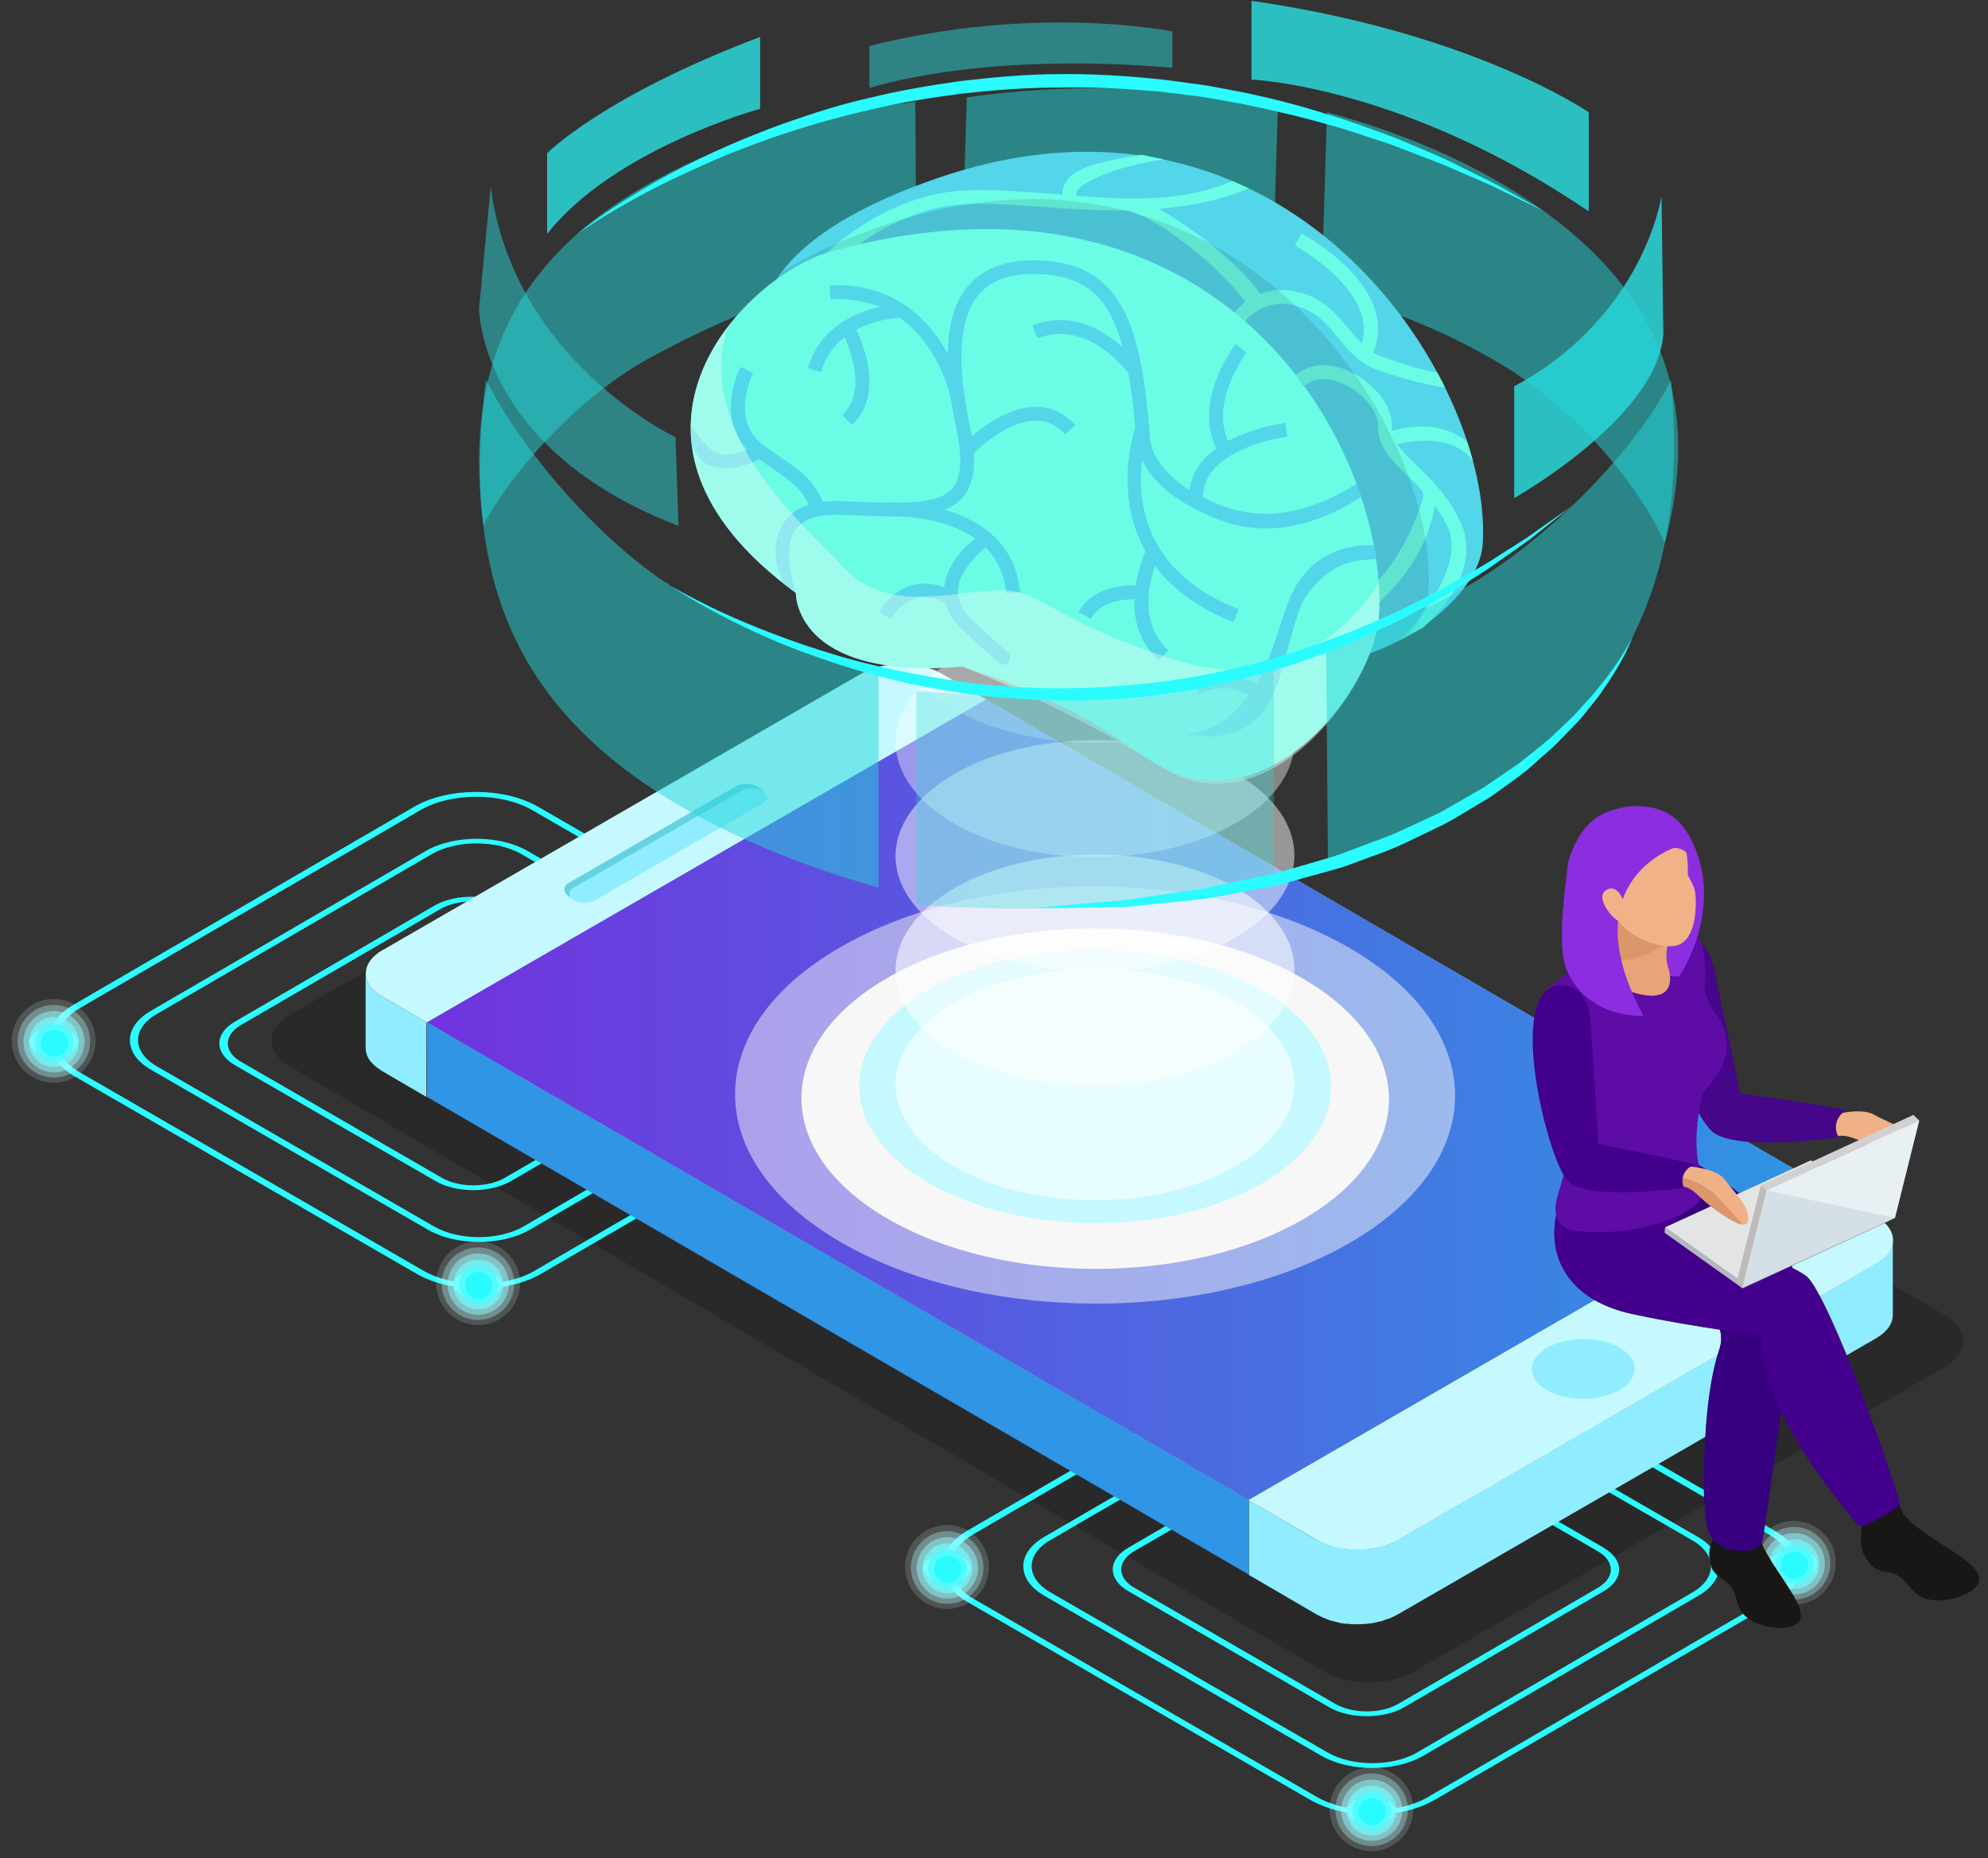 <svg width="168" height="157" viewBox="0 0 168 157" fill="none" xmlns="http://www.w3.org/2000/svg">
<rect x="0" y="0" width="168" height="157" fill="#333333" stroke="none"/>
<g opacity="0.2">
<path d="M24.53 85.716C22.43 86.928 22.415 88.89 24.5 90.102L28.64 92.524L105.471 137.479L111.88 141.235C113.965 142.447 117.338 142.462 119.439 141.251L164.332 115.507C166.433 114.312 166.448 112.349 164.363 111.122L76.998 59.988C74.913 58.777 71.525 58.762 69.424 59.958L24.53 85.701V85.716Z" fill="black"/>
</g>
<path d="M149.93 129.306C152.828 130.977 152.844 133.706 149.961 135.378L121.228 152.075C118.345 153.746 113.638 153.746 110.74 152.075L81.808 135.378C78.91 133.706 78.895 130.977 81.777 129.306L110.51 112.609C113.393 110.938 118.1 110.938 120.998 112.609L149.93 129.306ZM120.722 151.799L149.455 135.102C152.062 133.584 152.046 131.131 149.424 129.613L120.492 112.916C117.87 111.398 113.623 111.398 111.016 112.916L82.283 129.613C79.677 131.131 79.692 133.599 82.314 135.102L111.246 151.799C113.868 153.317 118.131 153.317 120.737 151.799H120.722Z" fill="#2AFBFE"/>
<path d="M135.504 130.763C137.267 131.775 137.267 133.431 135.519 134.443L118.669 144.241C116.921 145.253 114.069 145.253 112.321 144.241L95.363 134.443C93.6 133.431 93.6 131.775 95.348 130.763L112.199 120.966C113.946 119.954 116.798 119.954 118.562 120.966L135.519 130.763H135.504ZM118.178 143.949L135.029 134.152C136.501 133.293 136.485 131.898 135.013 131.055L118.056 121.257C116.568 120.399 114.176 120.399 112.704 121.257L95.854 131.055C94.382 131.913 94.382 133.309 95.869 134.152L112.827 143.949C114.314 144.808 116.706 144.808 118.178 143.949Z" fill="#2AFBFE"/>
<path d="M143.491 129.859C145.867 131.224 145.882 133.462 143.521 134.827L120.262 148.35C117.901 149.715 114.052 149.715 111.676 148.35L88.263 134.827C85.886 133.462 85.886 131.224 88.232 129.859L111.492 116.336C113.853 114.971 117.701 114.971 120.078 116.336L143.491 129.859ZM119.756 148.059L143.031 134.536C145.116 133.324 145.1 131.346 143 130.135L119.587 116.612C117.487 115.401 114.083 115.401 111.998 116.612L88.738 130.135C86.653 131.346 86.668 133.324 88.769 134.536L112.182 148.059C114.282 149.27 117.686 149.27 119.771 148.059H119.756Z" fill="#2AFBFE"/>
<path d="M81.457 131.67C82.254 132.13 82.254 132.881 81.457 133.341C80.66 133.801 79.387 133.801 78.59 133.341C77.885 132.927 77.793 132.299 78.329 131.839C78.406 131.777 78.483 131.716 78.574 131.67C78.666 131.609 78.758 131.563 78.866 131.532C79.648 131.225 80.752 131.271 81.442 131.67H81.457Z" fill="#2AFBFE"/>
<g style="mix-blend-mode:overlay">
<path opacity="0.17" d="M76.484 132.389C76.484 134.337 78.064 135.931 80.026 135.931C81.989 135.931 83.568 134.352 83.568 132.389C83.568 130.427 81.973 128.848 80.026 128.848C78.079 128.848 76.484 130.427 76.484 132.389Z" fill="#DBFEFF"/>
<path opacity="0.33" d="M76.977 132.438C76.977 134.124 78.341 135.504 80.043 135.504C81.745 135.504 83.11 134.14 83.11 132.438C83.11 130.736 81.73 129.371 80.043 129.371C78.356 129.371 76.977 130.736 76.977 132.438Z" fill="#B8FEFF"/>
<path opacity="0.5" d="M77.469 132.466C77.469 133.892 78.619 135.057 80.06 135.057C81.501 135.057 82.651 133.907 82.651 132.466C82.651 131.025 81.486 129.875 80.06 129.875C78.634 129.875 77.469 131.04 77.469 132.466Z" fill="#95FDFF"/>
<path opacity="0.67" d="M77.953 132.514C77.953 133.68 78.904 134.615 80.054 134.615C81.204 134.615 82.17 133.664 82.17 132.514C82.17 131.364 81.219 130.398 80.054 130.398C78.888 130.398 77.953 131.349 77.953 132.514Z" fill="#71FCFE"/>
<path opacity="0.83" d="M78.445 132.543C78.445 133.448 79.181 134.168 80.071 134.168C80.96 134.168 81.711 133.433 81.711 132.543C81.711 131.654 80.975 130.918 80.071 130.918C79.166 130.918 78.445 131.654 78.445 132.543Z" fill="#4EFCFE"/>
<path d="M78.938 132.591C78.938 133.235 79.459 133.741 80.087 133.741C80.716 133.741 81.253 133.22 81.253 132.591C81.253 131.963 80.731 131.441 80.087 131.441C79.444 131.441 78.938 131.963 78.938 132.591Z" fill="#2AFBFE"/>
</g>
<path d="M117.302 152.15C118.099 152.61 118.099 153.362 117.302 153.822C116.505 154.282 115.217 154.282 114.419 153.822C113.714 153.408 113.637 152.779 114.159 152.319C114.22 152.258 114.312 152.196 114.404 152.15C114.496 152.089 114.588 152.043 114.695 152.012C115.477 151.706 116.566 151.752 117.271 152.15H117.302Z" fill="#2AFBFE"/>
<g style="mix-blend-mode:overlay">
<path opacity="0.17" d="M112.352 152.858C112.352 154.805 113.931 156.4 115.893 156.4C117.856 156.4 119.435 154.821 119.435 152.858C119.435 150.896 117.841 149.316 115.893 149.316C113.946 149.316 112.352 150.896 112.352 152.858Z" fill="#DBFEFF"/>
<path opacity="0.33" d="M112.844 152.902C112.844 154.589 114.208 155.969 115.91 155.969C117.612 155.969 118.977 154.604 118.977 152.902C118.977 151.201 117.597 149.836 115.91 149.836C114.224 149.836 112.844 151.201 112.844 152.902Z" fill="#B8FEFF"/>
<path opacity="0.5" d="M113.336 152.947C113.336 154.373 114.486 155.523 115.912 155.523C117.338 155.523 118.503 154.357 118.503 152.947C118.503 151.536 117.338 150.355 115.912 150.355C114.486 150.355 113.336 151.521 113.336 152.947Z" fill="#95FDFF"/>
<path opacity="0.67" d="M113.805 152.979C113.805 154.144 114.74 155.08 115.905 155.08C117.071 155.08 118.021 154.129 118.021 152.979C118.021 151.829 117.071 150.863 115.905 150.863C114.74 150.863 113.805 151.814 113.805 152.979Z" fill="#71FCFE"/>
<path opacity="0.83" d="M114.297 153.023C114.297 153.928 115.033 154.649 115.922 154.649C116.811 154.649 117.563 153.913 117.563 153.023C117.563 152.134 116.827 151.383 115.922 151.383C115.017 151.383 114.297 152.119 114.297 153.023Z" fill="#4EFCFE"/>
<path d="M114.789 153.056C114.789 153.685 115.31 154.206 115.939 154.206C116.568 154.206 117.104 153.685 117.104 153.056C117.104 152.428 116.583 151.906 115.939 151.906C115.295 151.906 114.789 152.428 114.789 153.056Z" fill="#2AFBFE"/>
</g>
<path d="M153.013 131.315C153.81 131.775 153.81 132.526 153.013 132.986C152.216 133.446 150.943 133.446 150.146 132.986C149.441 132.572 149.364 131.943 149.885 131.483C149.947 131.422 150.039 131.361 150.131 131.315C150.223 131.253 150.33 131.207 150.422 131.177C151.219 130.87 152.292 130.916 152.998 131.315H153.013Z" fill="#2AFBFE"/>
<g style="mix-blend-mode:overlay">
<path opacity="0.17" d="M148.047 132.038C148.047 133.985 149.626 135.58 151.589 135.58C153.551 135.58 155.131 134 155.131 132.038C155.131 130.075 153.536 128.496 151.589 128.496C149.641 128.496 148.047 130.075 148.047 132.038Z" fill="#DBFEFF"/>
<path opacity="0.33" d="M148.539 132.07C148.539 133.757 149.904 135.137 151.606 135.137C153.307 135.137 154.672 133.757 154.672 132.07C154.672 130.384 153.292 129.004 151.606 129.004C149.919 129.004 148.539 130.368 148.539 132.07Z" fill="#B8FEFF"/>
<path opacity="0.5" d="M149.031 132.115C149.031 133.541 150.181 134.706 151.622 134.706C153.064 134.706 154.214 133.541 154.214 132.115C154.214 130.689 153.048 129.523 151.622 129.523C150.197 129.523 149.031 130.689 149.031 132.115Z" fill="#95FDFF"/>
<path opacity="0.67" d="M149.516 132.163C149.516 133.328 150.466 134.263 151.616 134.263C152.766 134.263 153.732 133.313 153.732 132.163C153.732 131.013 152.781 130.047 151.616 130.047C150.451 130.047 149.516 130.997 149.516 132.163Z" fill="#71FCFE"/>
<path opacity="0.83" d="M150.008 132.192C150.008 133.096 150.744 133.817 151.633 133.817C152.522 133.817 153.274 133.081 153.274 132.192C153.274 131.302 152.538 130.566 151.633 130.566C150.728 130.566 150.008 131.302 150.008 132.192Z" fill="#4EFCFE"/>
<path d="M150.5 132.24C150.5 132.868 151.021 133.39 151.65 133.39C152.279 133.39 152.8 132.868 152.8 132.24C152.8 131.611 152.279 131.09 151.65 131.09C151.021 131.09 150.5 131.611 150.5 132.24Z" fill="#2AFBFE"/>
</g>
<path d="M74.43 84.861C77.328 86.532 77.343 89.261 74.461 90.932L45.712 107.629C42.83 109.301 38.123 109.301 35.225 107.629L6.292 90.932C3.395 89.261 3.379 86.532 6.262 84.861L34.995 68.164C37.877 66.492 42.584 66.492 45.482 68.164L74.415 84.861H74.43ZM45.222 107.338L73.955 90.641C76.561 89.123 76.546 86.67 73.924 85.152L44.992 68.455C42.37 66.937 38.123 66.937 35.516 68.455L6.783 85.152C4.176 86.67 4.192 89.138 6.814 90.641L35.746 107.338C38.368 108.856 42.63 108.856 45.237 107.338H45.222Z" fill="#2AFBFE"/>
<path d="M60.004 86.318C61.767 87.33 61.767 88.986 60.019 89.998L43.169 99.795C41.421 100.807 38.569 100.807 36.821 99.795L19.863 89.998C18.1 88.986 18.1 87.33 19.848 86.318L36.699 76.521C38.446 75.509 41.298 75.509 43.062 76.521L60.019 86.318H60.004ZM42.678 99.504L59.529 89.707C61.001 88.848 61.001 87.468 59.513 86.609L42.556 76.812C41.068 75.953 38.676 75.953 37.205 76.812L20.354 86.609C18.882 87.468 18.882 88.863 20.369 89.707L37.327 99.504C38.814 100.363 41.206 100.363 42.678 99.504Z" fill="#2AFBFE"/>
<path d="M67.99 85.414C70.367 86.778 70.367 89.017 68.021 90.382L44.762 103.905C42.401 105.27 38.552 105.27 36.176 103.905L12.763 90.382C10.386 89.017 10.386 86.778 12.732 85.414L35.992 71.891C38.353 70.526 42.201 70.526 44.578 71.891L67.99 85.414ZM44.256 103.614L67.515 90.09C69.6 88.879 69.585 86.901 67.485 85.69L44.072 72.167C41.971 70.955 38.567 70.955 36.482 72.167L13.223 85.69C11.138 86.901 11.153 88.879 13.254 90.09L36.666 103.614C38.767 104.825 42.171 104.825 44.256 103.614Z" fill="#2AFBFE"/>
<path d="M5.957 87.221C6.754 87.681 6.754 88.432 5.957 88.892C5.159 89.352 3.887 89.352 3.074 88.892C2.369 88.478 2.277 87.849 2.814 87.389C2.89 87.328 2.967 87.267 3.059 87.221C3.151 87.159 3.243 87.114 3.35 87.083C4.132 86.776 5.221 86.822 5.926 87.221H5.957Z" fill="#2AFBFE"/>
<g style="mix-blend-mode:overlay">
<path opacity="0.17" d="M0.992 87.94C0.992 89.888 2.571 91.482 4.534 91.482C6.497 91.482 8.076 89.903 8.076 87.94C8.076 85.978 6.481 84.398 4.534 84.398C2.587 84.398 0.992 85.978 0.992 87.94Z" fill="#DBFEFF"/>
<path opacity="0.33" d="M1.484 87.973C1.484 89.659 2.849 91.039 4.551 91.039C6.253 91.039 7.617 89.675 7.617 87.973C7.617 86.271 6.237 84.906 4.551 84.906C2.864 84.906 1.484 86.271 1.484 87.973Z" fill="#B8FEFF"/>
<path opacity="0.5" d="M1.977 88.017C1.977 89.443 3.127 90.608 4.552 90.608C5.978 90.608 7.144 89.443 7.144 88.017C7.144 86.591 5.978 85.426 4.552 85.426C3.127 85.426 1.977 86.591 1.977 88.017Z" fill="#95FDFF"/>
<path opacity="0.67" d="M2.461 88.049C2.461 89.215 3.412 90.15 4.561 90.15C5.711 90.15 6.677 89.199 6.677 88.049C6.677 86.9 5.727 85.934 4.561 85.934C3.396 85.934 2.461 86.884 2.461 88.049Z" fill="#71FCFE"/>
<path opacity="0.83" d="M2.953 88.094C2.953 88.999 3.689 89.719 4.578 89.719C5.468 89.719 6.219 88.983 6.219 88.094C6.219 87.205 5.483 86.469 4.578 86.469C3.674 86.469 2.953 87.205 2.953 88.094Z" fill="#4EFCFE"/>
<path d="M3.445 88.142C3.445 88.771 3.967 89.292 4.595 89.292C5.224 89.292 5.761 88.771 5.761 88.142C5.761 87.513 5.239 86.992 4.595 86.992C3.951 86.992 3.445 87.513 3.445 88.142Z" fill="#2AFBFE"/>
</g>
<path d="M41.802 107.705C42.599 108.165 42.599 108.917 41.802 109.377C41.005 109.837 39.732 109.837 38.919 109.377C38.214 108.978 38.137 108.334 38.659 107.889C38.735 107.828 38.812 107.767 38.904 107.721C38.996 107.659 39.088 107.613 39.195 107.583C39.977 107.276 41.066 107.322 41.771 107.721L41.802 107.705Z" fill="#2AFBFE"/>
<g style="mix-blend-mode:overlay">
<path opacity="0.17" d="M36.859 108.413C36.859 110.36 38.439 111.955 40.401 111.955C42.364 111.955 43.943 110.375 43.943 108.413C43.943 106.45 42.348 104.871 40.401 104.871C38.454 104.871 36.859 106.45 36.859 108.413Z" fill="#DBFEFF"/>
<path opacity="0.33" d="M37.328 108.457C37.328 110.144 38.708 111.524 40.395 111.524C42.081 111.524 43.461 110.159 43.461 108.457C43.461 106.755 42.081 105.391 40.395 105.391C38.708 105.391 37.328 106.755 37.328 108.457Z" fill="#B8FEFF"/>
<path opacity="0.5" d="M37.82 108.49C37.82 109.916 38.986 111.081 40.411 111.081C41.837 111.081 43.003 109.916 43.003 108.49C43.003 107.064 41.837 105.898 40.411 105.898C38.986 105.898 37.82 107.064 37.82 108.49Z" fill="#95FDFF"/>
<path opacity="0.67" d="M38.312 108.534C38.312 109.699 39.263 110.634 40.413 110.634C41.563 110.634 42.529 109.684 42.529 108.534C42.529 107.384 41.578 106.418 40.413 106.418C39.248 106.418 38.312 107.369 38.312 108.534Z" fill="#71FCFE"/>
<path opacity="0.83" d="M38.805 108.563C38.805 109.467 39.541 110.188 40.43 110.188C41.319 110.188 42.071 109.452 42.071 108.563C42.071 107.673 41.335 106.938 40.43 106.938C39.525 106.938 38.805 107.673 38.805 108.563Z" fill="#4EFCFE"/>
<path d="M39.297 108.611C39.297 109.24 39.818 109.761 40.447 109.761C41.075 109.761 41.612 109.24 41.612 108.611C41.612 107.982 41.091 107.461 40.447 107.461C39.803 107.461 39.297 107.982 39.297 108.611Z" fill="#2AFBFE"/>
</g>
<path d="M77.518 86.869C78.315 87.329 78.315 88.081 77.518 88.54C76.736 89 75.448 89 74.635 88.54C73.93 88.126 73.853 87.498 74.39 87.038C74.451 86.977 74.543 86.915 74.635 86.869C74.727 86.808 74.819 86.762 74.927 86.731C75.724 86.425 76.797 86.471 77.518 86.869Z" fill="#2AFBFE"/>
<g style="mix-blend-mode:overlay">
<path opacity="0.17" d="M72.555 87.589C72.555 89.536 74.134 91.13 76.097 91.13C78.059 91.13 79.638 89.551 79.638 87.589C79.638 85.626 78.044 84.047 76.097 84.047C74.149 84.047 72.555 85.626 72.555 87.589Z" fill="#DBFEFF"/>
<path opacity="0.33" d="M73.047 87.621C73.047 89.308 74.412 90.688 76.113 90.688C77.815 90.688 79.18 89.308 79.18 87.621C79.18 85.935 77.8 84.555 76.113 84.555C74.427 84.555 73.047 85.919 73.047 87.621Z" fill="#B8FEFF"/>
<path opacity="0.5" d="M73.539 87.665C73.539 89.091 74.689 90.257 76.13 90.257C77.572 90.257 78.722 89.091 78.722 87.665C78.722 86.24 77.556 85.074 76.13 85.074C74.704 85.074 73.539 86.224 73.539 87.665Z" fill="#95FDFF"/>
<path opacity="0.67" d="M74.023 87.698C74.023 88.863 74.959 89.799 76.124 89.799C77.289 89.799 78.24 88.848 78.24 87.698C78.24 86.548 77.289 85.582 76.124 85.582C74.959 85.582 74.023 86.533 74.023 87.698Z" fill="#71FCFE"/>
<path opacity="0.83" d="M74.516 87.742C74.516 88.647 75.252 89.368 76.141 89.368C77.03 89.368 77.781 88.632 77.781 87.742C77.781 86.853 77.046 86.117 76.141 86.117C75.236 86.117 74.516 86.853 74.516 87.742Z" fill="#4EFCFE"/>
<path d="M75.008 87.791C75.008 88.434 75.529 88.941 76.158 88.941C76.786 88.941 77.323 88.419 77.323 87.791C77.323 87.162 76.802 86.641 76.158 86.641C75.514 86.641 75.008 87.162 75.008 87.791Z" fill="#2AFBFE"/>
</g>
<path d="M30.914 82.238C30.914 82.407 30.944 82.576 30.99 82.729C30.99 82.729 30.99 82.76 30.99 82.775C31.052 82.928 31.128 83.082 31.22 83.22C31.236 83.25 31.251 83.266 31.266 83.296C31.374 83.45 31.496 83.588 31.65 83.725C31.742 83.817 31.88 83.894 31.987 83.986C32.094 84.063 32.171 84.139 32.294 84.201L36.035 86.378V92.68L32.309 90.502C32.294 90.502 32.278 90.472 32.248 90.472C32.171 90.41 32.094 90.365 32.018 90.303C31.895 90.211 31.772 90.135 31.665 90.043C31.665 90.043 31.634 90.043 31.634 90.012C31.512 89.904 31.42 89.797 31.328 89.69C31.312 89.675 31.297 89.644 31.266 89.613C31.251 89.583 31.236 89.567 31.22 89.537C31.19 89.491 31.159 89.445 31.128 89.399C31.082 89.307 31.036 89.215 30.99 89.123C30.99 89.107 30.99 89.092 30.99 89.077C30.99 89.061 30.99 89.046 30.975 89.031C30.96 88.969 30.929 88.908 30.929 88.847C30.914 88.755 30.898 88.663 30.898 88.571V88.54C30.898 86.7 30.898 84.876 30.898 83.051V82.284C30.898 82.284 30.898 82.254 30.898 82.238H30.914Z" fill="#8FEDFF"/>
<path d="M111.289 130.103C111.58 130.271 111.902 130.409 112.239 130.517C112.362 130.563 112.469 130.593 112.607 130.624C112.761 130.67 112.929 130.701 113.083 130.747C113.282 130.777 113.481 130.823 113.681 130.854C113.727 130.854 113.773 130.869 113.819 130.869C114.095 130.9 114.355 130.915 114.631 130.915C114.677 130.915 114.708 130.915 114.754 130.915C115.03 130.915 115.291 130.9 115.566 130.869C115.597 130.869 115.643 130.869 115.674 130.869C115.934 130.839 116.195 130.793 116.456 130.731C116.502 130.731 116.548 130.701 116.578 130.701C116.808 130.639 117.038 130.578 117.253 130.501C117.284 130.501 117.33 130.486 117.36 130.471C117.606 130.363 117.866 130.256 118.096 130.118L158.528 106.767C159.479 106.215 159.954 105.494 159.954 104.773V111.075C159.969 111.796 159.494 112.516 158.544 113.068L118.112 136.404C117.897 136.527 117.652 136.634 117.422 136.742C117.422 136.742 117.391 136.742 117.376 136.757C117.345 136.757 117.299 136.788 117.253 136.788C117.115 136.834 116.977 136.895 116.824 136.941C116.747 136.972 116.67 136.987 116.578 137.002C116.532 137.002 116.486 137.018 116.456 137.033C116.41 137.033 116.379 137.048 116.333 137.064C116.18 137.094 116.011 137.125 115.858 137.156C115.796 137.156 115.751 137.156 115.689 137.171C115.643 137.171 115.597 137.171 115.566 137.186C115.505 137.186 115.459 137.186 115.398 137.202C115.245 137.202 115.076 137.217 114.923 137.232H114.432C114.248 137.232 114.079 137.217 113.895 137.186C113.88 137.186 113.849 137.186 113.834 137.186C113.788 137.186 113.742 137.186 113.696 137.186C113.558 137.171 113.42 137.156 113.282 137.125C113.221 137.125 113.159 137.094 113.113 137.079C112.945 137.033 112.791 137.002 112.623 136.956C112.546 136.941 112.454 136.926 112.377 136.895C112.331 136.895 112.301 136.864 112.27 136.849C111.933 136.726 111.611 136.588 111.319 136.435L105.539 133.062V126.76L111.304 130.133L111.289 130.103Z" fill="#8FEDFF"/>
<path d="M32.336 80.258C30.45 81.347 30.435 83.125 32.321 84.214L36.062 86.391L105.503 126.746L111.299 130.119C113.185 131.208 116.236 131.208 118.122 130.119L158.553 106.768C160.439 105.679 160.455 103.901 158.569 102.812L79.591 56.922C77.705 55.833 74.654 55.833 72.768 56.922L32.336 80.273V80.258Z" fill="#C5F9FF"/>
<path d="M83.341 59.086L152.781 99.441L105.511 126.733L36.07 86.378L83.341 59.086Z" fill="url(#paint0_linear_2590_55534)"/>
<path d="M48.057 74.598C47.551 74.889 47.535 75.487 48.271 75.871C48.793 76.147 49.437 76.346 49.943 76.055L64.647 67.714C65.153 67.422 64.493 66.733 64.002 66.441C63.512 66.15 62.684 66.15 62.178 66.441L48.057 74.598Z" fill="#65D2E0"/>
<path d="M48.489 74.985C47.983 75.276 47.983 75.751 48.489 76.043C48.995 76.334 49.807 76.334 50.313 76.043L64.45 67.886C64.956 67.594 64.956 67.119 64.45 66.828C63.944 66.537 63.131 66.537 62.625 66.828L48.504 74.985H48.489Z" fill="#8FEDFF"/>
<path d="M36.07 86.375L36.086 92.677L105.527 133.032L105.511 126.73L36.07 86.375Z" fill="url(#paint1_linear_2590_55534)"/>
<path d="M130.729 113.869C129.028 114.85 129.012 116.46 130.714 117.441C132.416 118.423 135.161 118.423 136.862 117.441C138.564 116.46 138.58 114.85 136.893 113.869C135.191 112.887 132.431 112.887 130.729 113.869Z" fill="#8FEDFF"/>
<path d="M110.05 82.65C119.771 88.262 119.832 97.369 110.158 102.996C100.498 108.608 84.782 108.608 75.061 102.996C65.325 97.385 65.279 88.277 74.939 82.65C84.598 77.038 100.329 77.038 110.05 82.65Z" fill="#F7F7F7"/>
<g opacity="0.5">
<path d="M113.991 80.062C125.904 86.931 125.966 98.093 114.114 104.977C102.277 111.861 83.004 111.861 71.106 104.977C59.177 98.093 59.116 86.931 70.953 80.062C82.789 73.177 102.062 73.177 113.991 80.062Z" fill="#F7F7F7"/>
</g>
<path d="M106.602 83.631C114.406 88.139 114.452 95.452 106.694 99.96C98.935 104.468 86.317 104.468 78.497 99.96C70.678 95.452 70.647 88.139 78.405 83.631C86.163 79.123 98.797 79.123 106.602 83.631Z" fill="#C5F9FF"/>
<path opacity="0.6" d="M80.657 84.707C74.018 88.556 74.049 94.719 80.58 98.522C87.127 102.34 97.784 102.386 104.422 98.522C111.015 94.719 111.046 88.525 104.499 84.707C97.937 80.905 87.235 80.905 80.642 84.707H80.657Z" fill="white"/>
<g opacity="0.83">
<path opacity="0.67" d="M80.657 75.047C74.018 78.896 74.049 85.059 80.58 88.862C87.127 92.68 97.784 92.71 104.422 88.862C111.015 85.059 111.046 78.865 104.499 75.047C97.937 71.245 87.235 71.245 80.642 75.047H80.657Z" fill="white"/>
</g>
<g opacity="0.67">
<path opacity="0.73" d="M80.657 65.387C74.018 69.236 74.049 75.399 80.58 79.202C87.127 83.019 97.784 83.05 104.422 79.202C111.015 75.399 111.046 69.205 104.499 65.387C97.937 61.584 87.235 61.584 80.642 65.387H80.657Z" fill="white"/>
</g>
<g opacity="0.5">
<path opacity="0.8" d="M80.657 55.731C74.018 59.579 74.049 65.743 80.58 69.545C87.127 73.363 97.784 73.394 104.422 69.545C111.015 65.743 111.046 59.548 104.499 55.731C97.937 51.928 87.235 51.928 80.642 55.731H80.657Z" fill="white"/>
</g>
<g opacity="0.33">
<path opacity="0.87" d="M80.657 46.066C74.018 49.915 74.049 56.063 80.58 59.881C87.127 63.699 97.784 63.73 104.422 59.881C111.015 56.079 111.046 49.884 104.499 46.066C97.937 42.249 87.235 42.249 80.642 46.066H80.657Z" fill="white"/>
</g>
<g opacity="0.17">
<path opacity="0.93" d="M80.657 36.426C74.018 40.259 74.049 46.423 80.58 50.24C87.127 54.058 97.784 54.089 104.422 50.24C111.015 46.438 111.046 40.244 104.499 36.426C97.937 32.608 87.235 32.608 80.642 36.426H80.657Z" fill="white"/>
</g>
<path opacity="0.7" d="M140.411 16.566C140.411 16.566 138.908 26.778 127.961 32.635V42.08C127.961 42.08 139.966 35.349 140.564 28.28L140.411 16.566Z" fill="#2AFBFE"/>
<path opacity="0.4" d="M57.09 36.944C57.09 36.944 43.367 30.489 41.466 15.77L40.484 26.058C40.484 26.058 40.484 37.986 57.335 44.426L57.09 36.944Z" fill="#2AFBFE"/>
<path opacity="0.4" d="M73.469 3.888V7.445C73.469 7.445 82.561 4.317 99.074 5.727V2.661C99.074 2.661 87.651 0.3 73.469 3.888Z" fill="#2AFBFE"/>
<path opacity="0.5" d="M40.855 44.368C43.14 39.968 48.859 33.498 55.007 30.186C61.324 26.767 69.466 23.317 77.439 22.336L77.347 8.598C69.374 9.579 61.8 11.756 55.467 15.175C42.557 22.152 39.291 32.102 40.84 44.384L40.855 44.368Z" fill="#24D8DB"/>
<path opacity="0.5" d="M140.689 45.868C143.893 33.94 140.474 23.912 127.855 16.093C123.24 13.226 117.874 11.033 112.14 9.484L111.68 24.495C117.414 26.044 122.78 28.251 127.396 31.103C133.452 34.86 138.665 41.269 140.689 45.868Z" fill="#24D8DB"/>
<path opacity="0.5" d="M107.537 23.787L107.997 8.777C99.411 7.197 90.304 6.998 81.702 8.225L81.242 23.235C89.828 22.009 98.951 22.208 107.537 23.787Z" fill="#24D8DB"/>
<path d="M125.305 45.916C126.148 32.024 108.745 4.717 78.954 15.143C61.905 21.108 57.918 30.721 76.026 43.968C76.026 43.968 75.827 51.374 90.055 50.193C90.055 50.193 99.209 49.81 105.388 54.486C111.935 59.439 124.921 52.187 125.305 45.916Z" fill="#53D5EA"/>
<path d="M70.555 22.319C70.555 22.319 75.292 17.52 81.701 17.244C83.802 17.152 86.117 17.336 88.585 17.52C93.875 17.919 100.3 18.133 105.543 15.925L104.148 15.297C99.15 17.397 93.829 16.753 88.678 16.355C86.178 16.171 83.817 15.987 81.655 16.079C74.786 16.37 69.926 21.307 69.727 21.506L70.57 22.319H70.555Z" fill="#6AFCE5"/>
<path d="M89.945 16.907L90.957 16.739C90.957 17.168 90.926 16.233 91.018 16.095C91.263 15.696 93.226 14.27 98.332 13.457L96.446 13.074C92.061 13.78 90.497 14.362 89.914 15.681C89.684 16.187 89.791 16.647 89.945 16.892V16.907Z" fill="#6AFCE5"/>
<path d="M105.355 25.677L106.505 24.834C104.696 22.166 99.713 18.363 96.815 17.106C96.217 16.846 96.601 17.03 95.987 16.738L94.5 17.352C95.129 17.643 95.742 17.904 96.34 18.164C99.192 19.406 103.715 23.27 105.34 25.646L105.355 25.677Z" fill="#6AFCE5"/>
<path d="M122.115 32.73L121.471 31.488C121.026 31.396 119.692 31.196 116.779 30.123C115.522 29.663 114.77 28.743 113.958 27.762C113.007 26.597 111.919 25.263 109.864 24.711C106.751 23.867 104.636 25.753 103.961 26.873L104.958 27.486C105.019 27.379 106.537 25.033 109.557 25.845C111.244 26.305 112.118 27.379 113.053 28.513C113.912 29.571 114.816 30.675 116.365 31.242C119.385 32.346 122.007 32.73 122.099 32.745L122.115 32.73Z" fill="#6AFCE5"/>
<path d="M115.823 30.26C118.798 24.526 110.35 19.911 109.982 19.727L109.43 20.754C109.43 20.754 117.234 25.016 114.781 29.723L115.823 30.26Z" fill="#6AFCE5"/>
<path d="M120.248 53.029C120.493 52.815 125.614 48.522 123.33 43.906C122.287 41.806 120.877 40.426 119.727 39.322C118.485 38.111 117.58 37.252 117.626 36.026C117.672 34.078 115.863 32.223 114.054 31.38C112.291 30.567 110.635 30.69 109.5 31.717L110.282 32.591C111.386 31.594 112.95 32.162 113.563 32.453C115.219 33.22 116.492 34.768 116.461 36.01C116.415 37.743 117.58 38.862 118.914 40.165C120.049 41.269 121.337 42.511 122.287 44.428C124.189 48.261 118.316 54.056 118.27 54.102L120.248 53.029Z" fill="#6AFCE5"/>
<path d="M124.49 38.986L124 37.345C121.102 34.953 117.238 36.533 117.023 36.609L117.453 37.698C117.453 37.698 122.451 36.057 124.49 38.986Z" fill="#6AFCE5"/>
<path d="M116.583 50.867C121.52 46.283 121.382 41.53 121.367 41.499L120.155 41.254L120.278 41.913C120.324 42.036 118.791 46.988 116.016 49.457L116.583 50.867Z" fill="#6AFCE5"/>
<path opacity="0.1" d="M105.384 54.488C99.205 49.811 90.051 50.195 90.051 50.195C75.838 51.36 76.022 43.97 76.022 43.97C64.431 35.491 61.901 28.514 66.041 23.01C68.295 21.584 71.085 20.296 74.366 19.146C104.157 8.72 121.575 36.043 120.716 49.919C120.64 51.114 120.103 52.356 119.244 53.522C114.859 56.159 109.079 57.263 105.369 54.457L105.384 54.488Z" fill="black"/>
<path d="M116.531 52.035C117.374 38.143 103.483 12.109 70.18 21.262C63.189 23.179 49.144 36.84 67.252 50.087C67.252 50.087 67.068 57.493 81.281 56.312C81.281 56.312 89.423 58.566 96.353 63.687C106.426 71.108 116.147 58.306 116.531 52.035Z" fill="#6AFCE5"/>
<path d="M66.228 49.307L67.255 50.089C67.255 50.089 66.044 46.608 67.179 44.815C67.777 43.864 69.095 43.435 71.104 43.496L71.962 43.527C76.7 43.711 79.828 43.833 81.377 41.993C82.388 40.782 82.573 38.911 81.944 35.922C80.794 30.494 81.07 26.768 82.757 24.836C83.891 23.548 85.746 22.996 88.261 23.18C93.382 23.564 95.268 26.968 96.019 37.148C96.172 39.249 98.058 41.503 100.818 42.898C102.965 43.987 107.641 46.67 115.062 41.978L114.663 40.859C107.748 45.244 103.317 42.852 101.339 41.855C98.61 40.491 97.292 38.467 97.184 37.072C96.494 27.703 94.885 22.521 88.353 22.03C85.455 21.816 83.262 22.506 81.882 24.085C79.92 26.339 79.567 30.295 80.809 36.182C81.346 38.743 81.254 40.353 80.503 41.257C79.322 42.653 76.255 42.545 72.024 42.377L71.165 42.346C68.712 42.254 67.041 42.883 66.197 44.217C64.71 46.593 66.167 49.169 66.243 49.322L66.228 49.307Z" fill="#53D5EA"/>
<path d="M85.038 50.131L86.204 50.024C85.437 41.928 74.858 42.449 74.766 42.465L74.827 43.63C75.21 43.615 84.379 43.155 85.038 50.146V50.131Z" fill="#53D5EA"/>
<path d="M80.352 33.726L81.501 33.496C81.486 33.404 79.416 23.668 70.109 24.112L70.171 25.278C78.512 24.864 80.29 33.358 80.352 33.726Z" fill="#53D5EA"/>
<path d="M69.385 31.425C70.704 26.933 76.101 26.841 76.162 26.841V25.676C76.162 25.676 69.829 25.783 68.266 31.104L69.385 31.441V31.425Z" fill="#53D5EA"/>
<path d="M104.248 52.558L104.677 51.469C93.362 47.053 96.903 36.949 97.057 36.52L95.953 36.121C95.907 36.244 91.874 47.728 104.248 52.558Z" fill="#53D5EA"/>
<path d="M97.936 55.807L98.734 54.948C95.452 51.928 97.967 46.868 97.998 46.822L96.955 46.285C96.832 46.531 94.011 52.188 97.936 55.807Z" fill="#53D5EA"/>
<path d="M95.407 31.594L96.358 30.919C96.358 30.919 92.402 25.446 87.25 27.5L87.679 28.589C91.988 26.872 95.361 31.548 95.407 31.594Z" fill="#53D5EA"/>
<path d="M102.401 62.244C107.722 61.753 107.906 57.644 109.071 53.918C109.485 52.584 109.745 51.235 110.389 50.346C112.459 47.509 114.299 47.325 116.308 47.233L116.108 46.068C115.832 46.068 111.555 45.685 109.362 49.794C108.795 50.867 108.381 52.186 107.952 53.566C106.786 57.322 104.609 61.661 100.086 62.075L102.417 62.244H102.401Z" fill="#53D5EA"/>
<path d="M100.514 42.45L101.679 42.343C101.28 37.866 108.701 36.9 108.778 36.9L108.64 35.734C108.287 35.78 100.038 36.869 100.529 42.45H100.514Z" fill="#53D5EA"/>
<path d="M103.056 38.385L104.053 37.772C101.922 34.306 105.31 29.845 105.341 29.799L104.421 29.078C104.252 29.293 100.511 34.23 103.056 38.385Z" fill="#53D5EA"/>
<path d="M68.68 43.277L69.738 42.772C68.665 40.502 68.036 40.073 65.951 38.616C65.537 38.325 65.062 38.003 64.51 37.604C61.627 35.535 63.62 31.563 63.636 31.533L62.593 30.996C61.719 32.683 60.861 36.439 63.82 38.555C64.387 38.954 64.862 39.291 65.276 39.582C67.3 40.993 67.73 41.284 68.665 43.277H68.68Z" fill="#53D5EA"/>
<path d="M61.357 39.582C63.013 39.582 64.439 38.601 64.516 38.555L63.856 37.589C63.856 37.589 62.247 38.678 60.759 38.34C60.023 38.172 58.858 36.731 58.383 35.918L58.49 37.742C59.134 38.862 59.441 39.245 60.499 39.475C60.79 39.536 61.066 39.567 61.357 39.567V39.582Z" fill="#53D5EA"/>
<path d="M84.885 56.174C85.007 56.174 85.099 56.082 85.207 55.959C85.605 55.53 85.176 55.116 85.007 54.947H84.992C84.747 54.748 84.057 54.135 82.232 52.448C81.312 51.605 80.883 50.7 80.96 49.78C81.128 47.695 83.658 46.008 83.674 45.993L83.029 45.012C82.907 45.088 79.994 47.036 79.794 49.688C79.687 50.991 80.239 52.218 81.435 53.322C82.891 54.656 83.719 55.422 84.225 55.821C84.256 55.852 84.317 55.913 84.348 55.944C84.609 56.112 84.762 56.189 84.885 56.189V56.174Z" fill="#53D5EA"/>
<path d="M75.27 52.324C75.899 51.327 76.65 50.73 77.524 50.545C78.874 50.254 80.054 51.021 80.069 51.021L80.713 50.039C80.713 50.039 79.103 48.997 77.279 49.395C76.098 49.656 75.086 50.423 74.289 51.695L75.286 52.324H75.27Z" fill="#53D5EA"/>
<path d="M82.101 38.48C82.101 38.48 84.876 35.536 87.528 35.536H87.559C88.51 35.536 89.307 35.92 90.012 36.702L90.871 35.92C89.951 34.908 88.832 34.386 87.559 34.371C84.431 34.371 81.365 37.545 81.242 37.683L82.101 38.48Z" fill="#53D5EA"/>
<path d="M71.991 35.918C75.195 32.867 72.221 27.562 72.098 27.332L71.086 27.915C71.086 27.915 73.738 32.652 71.193 35.075L72.006 35.918H71.991Z" fill="#53D5EA"/>
<path d="M106.095 59.178L106.923 58.35C106.049 57.477 103.641 56.204 100.82 57.63L101.342 58.672C104.101 57.277 106.018 59.102 106.095 59.178Z" fill="#53D5EA"/>
<path d="M92.183 52.277C93.226 50.33 96.384 50.637 96.415 50.652L96.538 49.487C96.369 49.471 92.551 49.073 91.141 51.725L92.168 52.277H92.183Z" fill="#53D5EA"/>
<path opacity="0.5" d="M116.533 52.034C116.15 58.305 106.904 70.203 98.334 64.898C89.042 59.149 81.284 56.328 81.284 56.328C67.071 57.493 67.255 50.102 67.255 50.102C55.847 41.762 57.197 33.267 61.505 27.625C58.622 36.671 68.113 44.475 71.072 47.711C74.308 51.268 78.263 50.486 83.231 49.919C88.199 49.351 87.616 52.065 99.499 55.806C109.342 58.903 114.908 51.789 116.518 49.259C116.579 50.225 116.595 51.16 116.533 52.05V52.034Z" fill="#D4FCF4"/>
<path opacity="0.5" d="M41.071 32.101C39.123 47.541 42.435 59.807 58.565 68.715C63.288 71.322 68.593 73.407 74.235 74.986V56.925C68.593 55.345 63.288 53.26 58.565 50.654C50.822 46.376 43.8 37.544 41.071 32.086V32.101Z" fill="#24D8DB"/>
<path opacity="0.5" d="M141.217 32.102C138.58 37.499 131.205 45.456 123.646 49.734C120.089 51.742 116.195 53.46 112.07 54.87L112.224 72.932C116.348 71.521 120.243 69.804 123.8 67.796C139.653 58.811 142.429 45.886 141.217 32.102Z" fill="#24D8DB"/>
<path opacity="0.3" d="M107.658 74.538V56.445C97.983 58.515 87.572 59.175 77.438 58.392V76.439C87.572 77.221 97.983 76.592 107.658 74.538Z" fill="#24D8DB"/>
<path opacity="0.7" d="M64.235 9.193C64.235 9.193 51.892 12.551 46.234 19.772V12.949C46.234 12.949 50.957 8.135 64.235 3.121V9.193Z" fill="#2AFBFE"/>
<path opacity="0.7" d="M105.758 0.07V6.725C105.758 6.725 118.545 7.2 134.261 17.856V9.484C134.261 9.484 124.494 2.753 105.758 0.07Z" fill="#2AFBFE"/>
<path d="M48.781 19.774C48.781 19.774 49.809 18.9 51.786 17.581C53.764 16.278 56.662 14.515 60.357 12.828C62.213 11.985 64.237 11.142 66.444 10.36C68.637 9.593 70.983 8.826 73.467 8.274C75.935 7.661 78.542 7.217 81.179 6.849C83.831 6.542 86.545 6.281 89.259 6.266C91.973 6.22 94.687 6.373 97.355 6.634C98.689 6.741 99.992 6.971 101.295 7.125C102.598 7.309 103.856 7.585 105.113 7.815C107.597 8.336 109.989 8.949 112.197 9.67C113.316 9.992 114.389 10.36 115.416 10.743C116.444 11.126 117.456 11.448 118.391 11.847C120.261 12.644 121.994 13.334 123.451 14.101C124.923 14.837 126.226 15.435 127.253 16.033C129.308 17.198 130.488 17.857 130.488 17.857C130.488 17.857 129.277 17.259 127.161 16.232C126.118 15.68 124.785 15.143 123.282 14.484C121.795 13.794 120.047 13.196 118.161 12.445C117.226 12.062 116.214 11.786 115.186 11.433C114.159 11.08 113.086 10.743 111.967 10.452C109.743 9.808 107.382 9.286 104.914 8.765C103.672 8.566 102.43 8.29 101.142 8.121C99.854 7.983 98.566 7.769 97.247 7.677C94.626 7.462 91.942 7.324 89.274 7.401C86.591 7.401 83.923 7.615 81.302 7.907C78.68 8.244 76.119 8.658 73.681 9.24C68.775 10.344 64.313 11.847 60.603 13.426C58.763 14.239 57.076 14.99 55.62 15.741C54.163 16.477 52.906 17.183 51.894 17.781C49.87 18.977 48.781 19.774 48.781 19.774Z" fill="#2AFBFE"/>
<path d="M56.265 49.245C56.265 49.245 57.354 49.935 59.347 50.931C61.34 51.959 64.269 53.216 67.887 54.473C69.697 55.071 71.674 55.7 73.806 56.19C75.922 56.712 78.206 57.141 80.552 57.493C82.913 57.877 85.366 58.03 87.866 58.138C90.365 58.184 92.91 58.138 95.44 57.877L97.341 57.708L99.227 57.447C100.484 57.294 101.711 57.034 102.938 56.788C105.391 56.282 107.767 55.623 110.021 54.872C112.275 54.09 114.437 53.308 116.43 52.403C116.936 52.188 117.427 51.974 117.917 51.759C118.393 51.514 118.868 51.284 119.328 51.054C120.248 50.579 121.153 50.18 121.98 49.689C123.636 48.723 125.2 47.911 126.488 47.052C127.792 46.209 128.972 45.519 129.861 44.844C131.701 43.556 132.744 42.82 132.744 42.82C132.744 42.82 131.747 43.618 129.984 45.013C129.125 45.733 127.991 46.485 126.703 47.389C125.446 48.325 123.928 49.214 122.287 50.226C121.459 50.732 120.555 51.176 119.65 51.682C119.19 51.928 118.73 52.173 118.255 52.434C117.764 52.664 117.273 52.894 116.767 53.124C114.774 54.09 112.612 54.979 110.328 55.776C108.028 56.558 105.636 57.248 103.152 57.785C101.91 58.045 100.653 58.322 99.38 58.49L97.464 58.782L95.532 58.965C92.956 59.211 90.365 59.211 87.835 59.149C85.29 59.011 82.806 58.828 80.414 58.413C78.022 58.061 75.738 57.539 73.606 56.942C71.46 56.374 69.482 55.684 67.673 55.025C64.054 53.66 61.202 52.173 59.24 51.069C57.277 49.965 56.25 49.199 56.25 49.199L56.265 49.245Z" fill="#2AFBFE"/>
<path d="M138.074 53.55C138.074 53.55 137.783 54.424 137.016 55.835C136.618 56.54 136.127 57.368 135.468 58.288C135.161 58.763 134.793 59.223 134.394 59.714C133.996 60.189 133.597 60.741 133.106 61.217C132.631 61.707 132.125 62.228 131.604 62.765C131.083 63.302 130.469 63.777 129.887 64.314C128.737 65.418 127.326 66.322 125.931 67.35C125.195 67.794 124.444 68.239 123.677 68.699C122.91 69.159 122.144 69.619 121.316 69.987C119.675 70.769 118.035 71.627 116.302 72.225C115.443 72.547 114.569 72.854 113.711 73.176C112.837 73.467 111.948 73.682 111.089 73.927C110.215 74.172 109.356 74.402 108.498 74.648C107.639 74.893 106.765 75 105.937 75.184C104.251 75.491 102.625 75.859 101.046 76.028C99.482 76.181 97.995 76.334 96.63 76.472C95.266 76.656 94.008 76.656 92.889 76.672C91.77 76.687 90.804 76.702 90.007 76.718C88.412 76.733 87.492 76.733 87.492 76.733C87.492 76.733 88.397 76.641 89.991 76.488C90.789 76.411 91.755 76.334 92.859 76.242C93.963 76.15 95.22 76.058 96.554 75.828C97.903 75.629 99.375 75.414 100.908 75.2C101.69 75.108 102.457 74.908 103.269 74.74C104.067 74.571 104.895 74.402 105.723 74.218C106.551 74.034 107.409 73.912 108.252 73.651C109.096 73.406 109.939 73.16 110.798 72.915C111.656 72.654 112.53 72.44 113.373 72.133C114.217 71.811 115.06 71.489 115.903 71.167C117.636 70.6 119.246 69.787 120.856 69.036C121.684 68.683 122.435 68.239 123.186 67.794C123.938 67.365 124.689 66.92 125.425 66.506C126.115 66.031 126.805 65.556 127.479 65.096C127.817 64.866 128.154 64.651 128.476 64.406C128.783 64.16 129.089 63.915 129.396 63.67C129.994 63.179 130.607 62.719 131.144 62.228C131.68 61.722 132.186 61.232 132.677 60.772C133.183 60.312 133.582 59.791 134.011 59.346C134.44 58.901 134.824 58.457 135.161 58.012C135.866 57.169 136.418 56.371 136.863 55.697C137.277 55.022 137.614 54.486 137.814 54.102C138.013 53.734 138.105 53.52 138.105 53.52L138.074 53.55Z" fill="#2AFBFE"/>
<path d="M155.066 94.181C155.066 94.181 157.228 93.537 158.378 94.181C159.528 94.825 160.356 94.978 160.97 95.714C161.583 96.45 161.184 96.941 160.433 97.002C159.682 97.063 158.363 96.833 157.075 96.327C155.787 95.806 155.649 95.99 155.266 95.975C154.882 95.959 154.177 94.993 155.082 94.181H155.066Z" fill="#EFB185"/>
<path d="M141.278 78.973C142.336 78.713 144.237 79.065 144.851 81.84C145.449 84.616 147.059 92.374 147.059 92.374C147.059 92.374 155.077 93.524 155.997 93.784C155.997 93.784 154.617 94.628 155.369 96.084C155.369 96.084 146.721 97.372 144.682 95.594C142.643 93.815 136.939 80.031 141.293 78.958L141.278 78.973Z" fill="#460689"/>
<path d="M159.066 126.61C159.372 126.534 159.464 126.258 159.955 126.043C160.062 126.61 160.706 127.346 160.813 127.898C160.859 127.96 160.905 128.006 160.951 128.052C162.883 130.229 167.759 132.023 167.222 133.648C166.854 134.813 163.941 135.702 162.362 134.92C161.933 134.691 161.641 134.353 161.335 134.001C160.875 133.464 160.399 132.897 159.357 132.82C159.127 132.789 158.391 132.575 158.084 132.191C156.444 130.244 157.824 129.201 157.18 127.132C157.839 126.963 158.483 126.764 159.081 126.61H159.066Z" fill="#171716"/>
<g style="mix-blend-mode:multiply" opacity="0.3">
<path d="M153.453 113.794C153.453 113.794 153.453 113.687 153.453 113.641C153.514 115.419 153.468 114.223 153.453 113.794Z" fill="#123F5D"/>
</g>
<path d="M148.613 129.691C148.874 128.327 149.196 126.916 149.579 125.505L145.424 124.77C145.547 125.72 145.669 126.655 145.746 127.514C145.593 129.661 143.922 130.013 144.612 132.359C144.734 132.819 145.301 133.279 145.47 133.386C146.344 133.846 146.559 134.506 146.743 135.15C146.865 135.564 147.003 135.978 147.295 136.33C148.368 137.603 151.235 137.925 151.986 137.051C153.06 135.84 149.518 132.451 148.659 129.845C148.629 129.799 148.613 129.737 148.598 129.661L148.613 129.691Z" fill="#171716"/>
<path d="M151.325 113.331C151.325 113.331 152.459 109.575 150.972 105.404C149.791 102.108 143.474 98.351 143.413 98.336C143.336 98.336 137.219 100.099 137.51 101.142C137.679 101.724 145.192 111.737 145.314 112.181C145.514 112.932 145.529 113.362 145.253 114.144C144.164 117.18 143.551 126.425 144.333 129.246C144.916 131.316 148.151 131.424 148.887 130.442C149.009 130.274 151.079 115.462 151.309 113.346L151.325 113.331Z" fill="#37007F"/>
<path d="M142.77 98.031C142.77 98.031 149.808 102.11 150.989 105.406C152.46 109.577 151.111 112.321 151.111 112.321C151.449 112.904 151.05 115.587 150.835 117.304C148.965 115.326 149.655 110.129 146.404 111.509C145.837 111.601 144.626 122.717 144.948 127.163C145.009 128.022 145.316 129.77 145.622 130.567C145.147 130.444 144.687 130.23 144.334 129.264C144.028 126.948 143.614 119.236 145.254 114.161C145.5 113.379 145.515 112.965 145.316 112.198C145.208 111.769 137.68 101.757 137.511 101.159C137.22 100.116 142.678 98.031 142.755 98.047L142.77 98.031Z" fill="#37007F"/>
<path d="M137.973 111.005C143.662 112.217 148.814 112.784 148.814 112.784C148.844 119.607 156.204 127.748 157.047 128.883C157.706 128.99 159.853 127.748 160.574 127.12C159.684 123.823 154.931 110.515 152.861 108.015C151.558 106.452 137.575 101.959 137.774 101.269C137.851 100.993 134.6 99.629 134.355 99.552C131.564 98.724 127.946 108.843 137.989 111.005H137.973Z" fill="#43008D"/>
<path d="M134.339 99.564C134.585 99.641 137.835 101.005 137.758 101.281C137.682 101.557 140.028 102.354 142.941 103.32C142.696 103.566 142.42 103.78 142.098 103.995C139.491 105.605 135.351 102.247 132.99 104.21C131.472 105.467 133.251 107.384 134.171 108.058C138.525 110.987 145.087 112.919 149.733 110.833C149.518 117.641 153.72 123.636 158.059 128.742C157.614 128.864 157.231 128.941 157.047 128.91C156.204 127.791 148.844 119.634 148.813 112.811C148.813 112.811 143.662 112.244 137.973 111.033C127.93 108.871 131.549 98.751 134.339 99.579V99.564Z" fill="#43008D"/>
<path d="M140.71 103.691L140.664 104.151L147.272 108.858L147.318 108.398L140.71 103.691Z" fill="#B4B9BC"/>
<path d="M147.319 108.4L147.273 108.86L159.601 103.187L159.647 102.742L147.319 108.4Z" fill="#7D8183"/>
<path d="M140.711 103.693L147.319 108.4L159.647 102.742L153.038 98.035L140.711 103.693Z" fill="#E3E5E5"/>
<path d="M149.303 100.577L148.812 100.133L146.742 108.366L147.233 108.826L149.303 100.577Z" fill="#BDBBBB"/>
<path d="M162.182 94.659L161.692 94.199L148.812 100.133L149.303 100.578L162.182 94.659Z" fill="#D2D0D0"/>
<path d="M149.304 100.579L147.234 108.827L160.129 102.909L162.184 94.66L149.304 100.579Z" fill="#D5DFE6"/>
<path d="M149.305 100.579L160.129 102.909L162.184 94.66L149.305 100.579Z" fill="#E9F0F4"/>
<path d="M130.353 84.186C130.353 84.186 132.944 80.001 142.772 78.881C142.772 78.881 144.352 78.283 144.06 83.343C144.014 84.079 144.735 85.352 145.226 86.026C145.716 86.701 147.004 89.277 143.938 92.236C143.938 92.236 142.65 96.713 143.938 99.672C145.088 102.325 138.571 104.671 133.113 103.981C132.438 103.904 130.951 103.413 131.61 101.083C132.27 98.752 133.788 94.674 132.806 90.304C131.825 85.934 129.54 86.379 130.338 84.202L130.353 84.186Z" fill="#5D0CA6"/>
<path d="M141.232 70.953C141.232 70.953 140.45 75.997 140.005 80.812C139.944 81.502 140.649 82.759 141.937 82.452C141.937 82.452 145.77 76.841 142.995 71.076C142.121 69.251 138.84 66.614 134.945 69.159L141.216 70.953H141.232Z" fill="#8C2DDF"/>
<path d="M142.076 77.622C142.076 77.622 140.266 79.616 141.002 81.854C141.202 82.467 141.677 84.967 137.951 83.832C137.951 83.832 134.103 81.731 135.314 80.582C136.111 79.815 136.924 78.711 135.897 74.617L142.076 77.622Z" fill="#E8A476"/>
<path d="M135.332 80.582C135.209 80.705 135.133 80.828 135.117 80.966C138.69 81.809 141.25 79.356 141.25 79.356L136.712 75.078C136.712 75.078 136.482 75.231 136.114 75.492C136.819 78.881 136.083 79.892 135.332 80.598V80.582Z" fill="#DB9669"/>
<path d="M141.698 70.431C141.698 70.431 142.71 70.815 142.633 73.82C142.633 74.157 143.139 74.617 143.262 75.445C143.369 76.288 143.446 79.631 141.499 79.922C140.088 80.137 136.654 79.14 135.596 75.721C134.538 72.317 137.558 68.055 141.698 70.431Z" fill="#F1B287"/>
<path d="M141.464 71.64C141.464 71.64 132.756 74.522 138.889 85.823C138.889 85.823 134.381 86.129 132.495 82.189C131.59 80.303 132.081 76.562 132.495 72.989C132.495 72.989 133.66 67.516 138.245 68.481C138.245 68.481 141.265 69.739 141.48 71.64H141.464Z" fill="#8C2DDF"/>
<path d="M141.469 71.643C141.469 71.643 142.986 71.398 143.63 74.204C143.63 74.204 143.63 66.369 136.133 68.5C136.133 68.5 140.549 68.853 141.469 71.643Z" fill="#8C2DDF"/>
<path d="M137.281 76.347C137.281 76.347 136.806 74.676 135.824 75.151C135.518 75.305 135.18 75.642 135.61 76.501C136.039 77.375 136.959 78.187 137.726 78.111L137.281 76.347Z" fill="#F1B287"/>
<path d="M142.849 98.566C142.849 98.566 145.011 98.704 145.731 99.64C146.452 100.59 147.448 101.572 147.663 102.43C147.862 103.289 147.694 103.595 147.019 103.396C146.345 103.212 144.566 101.986 143.661 101.112C142.757 100.238 142.557 100.345 142.235 100.207C141.913 100.069 141.714 98.98 142.849 98.566Z" fill="#EFB185"/>
<path d="M142.238 100.223C142.575 100.361 142.759 100.254 143.663 101.128C144.553 102.017 146.331 103.229 147.021 103.413C147.113 103.443 147.205 103.459 147.282 103.459C146.761 102.876 145.871 101.895 145.074 101.051C144.077 99.993 142.514 99.564 142.008 99.441C141.931 99.809 142.054 100.147 142.238 100.223Z" fill="#DB9669"/>
<path d="M131.486 83.278C132.498 83.064 134.215 83.493 134.414 86.237C134.598 88.982 135.074 96.663 135.074 96.663C135.074 96.663 142.357 98.105 143.169 98.396C143.169 98.396 141.789 98.902 142.295 100.359C142.295 100.359 134.123 101.555 132.452 99.73C130.796 97.905 127.331 84.152 131.501 83.278H131.486Z" fill="#43008D"/>
<defs>
<linearGradient id="paint0_linear_2590_55534" x1="152.781" y1="92.909" x2="36.07" y2="92.909" gradientUnits="userSpaceOnUse">
<stop stop-color="#2F95E4"/>
<stop offset="1" stop-color="#7133DE"/>
</linearGradient>
<linearGradient id="paint1_linear_2590_55534" x1="105.527" y1="109.711" x2="572.693" y2="109.711" gradientUnits="userSpaceOnUse">
<stop stop-color="#2F95E4"/>
<stop offset="1" stop-color="#7133DE"/>
</linearGradient>
</defs>
</svg>
